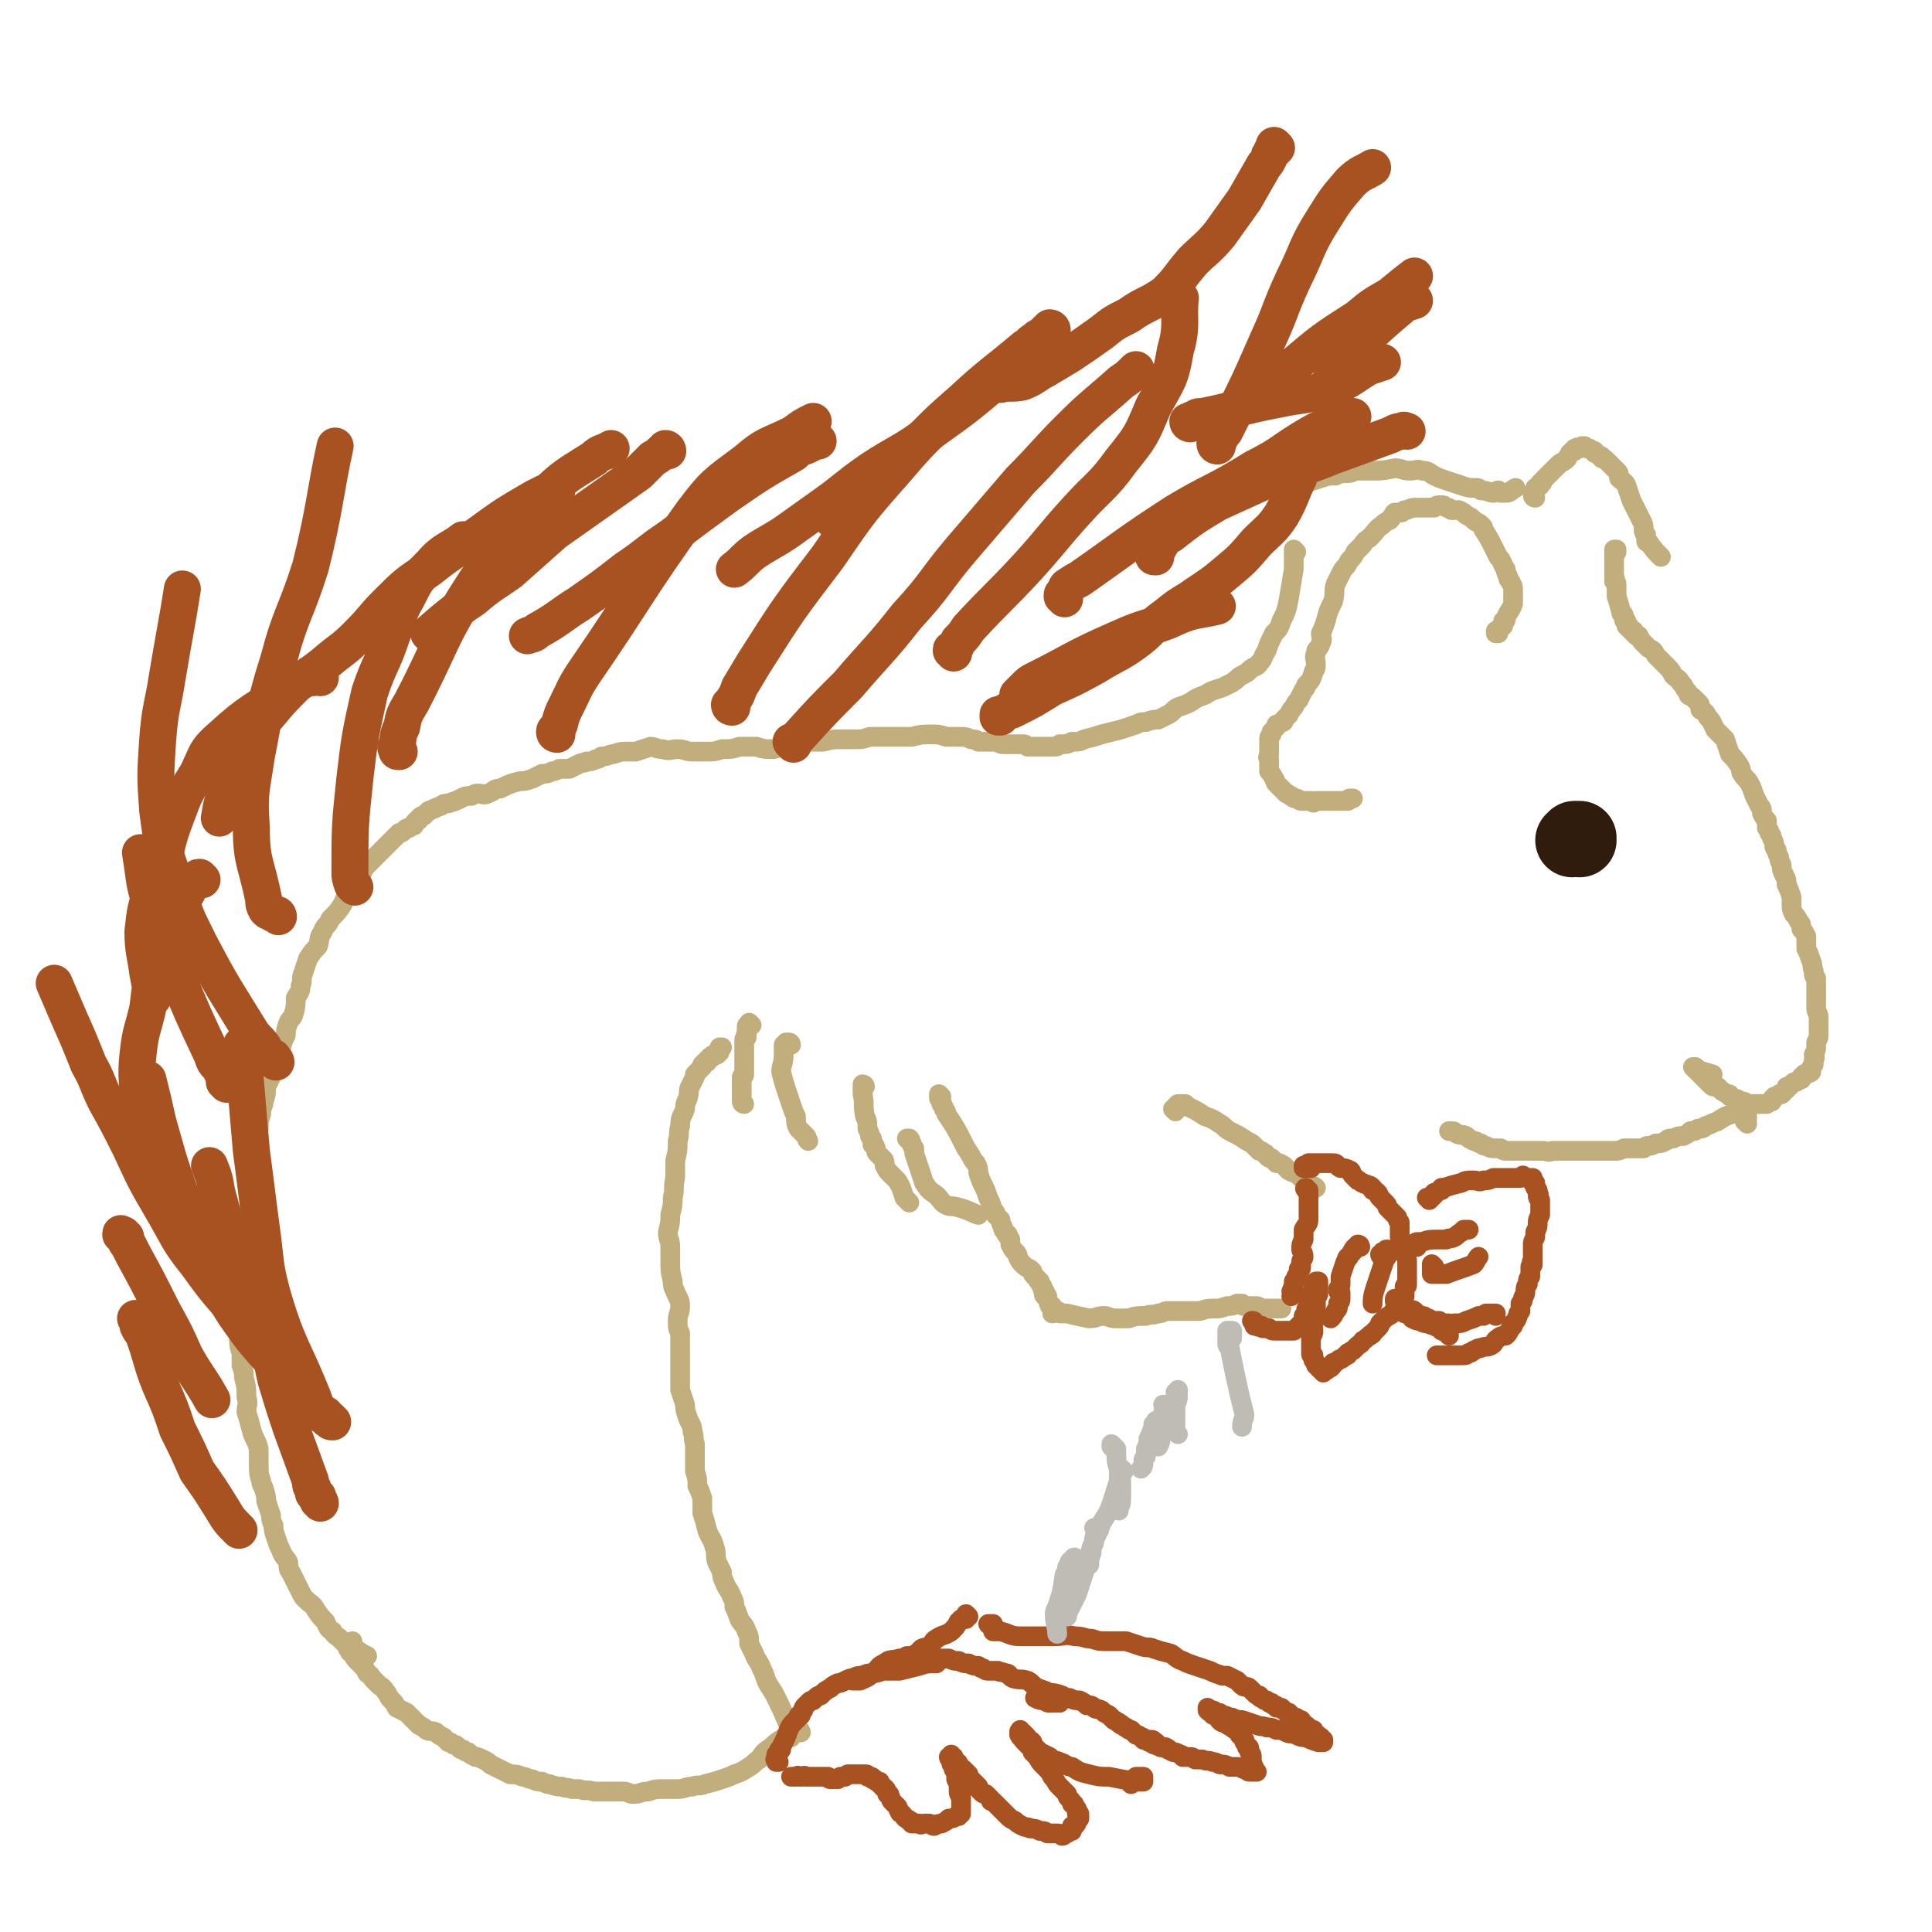 <svg viewBox='0 0 784 784' version='1.1' xmlns='http://www.w3.org/2000/svg' xmlns:xlink='http://www.w3.org/1999/xlink'><g fill='none' stroke='#C2AE7C' stroke-width='8' stroke-linecap='round' stroke-linejoin='round'><path d='M325,703c0,0 0,-1 -1,-1 0,0 0,0 0,0 0,0 0,0 0,0 0,0 0,-1 0,-1 0,0 -1,0 -1,0 0,1 0,1 0,1 0,0 0,0 0,0 -1,0 -1,0 -1,1 0,0 0,0 -1,0 0,1 0,1 -1,1 -3,2 -4,2 -7,5 -3,2 -3,2 -5,5 -2,1 -2,2 -4,3 -3,2 -3,2 -6,3 -2,1 -2,1 -5,2 -3,1 -3,1 -7,2 -2,1 -3,0 -5,1 -3,0 -3,1 -6,1 -2,0 -2,0 -5,0 -4,0 -4,0 -7,1 -3,0 -3,1 -6,1 -2,0 -2,-1 -4,-1 -3,0 -3,0 -6,0 -3,0 -3,0 -6,0 -3,-1 -3,0 -6,-1 -2,0 -2,0 -3,0 -2,-1 -2,0 -4,-1 -2,0 -2,0 -5,-1 -1,0 -1,0 -3,-1 -2,0 -2,0 -4,-1 -2,0 -2,-1 -4,-1 -2,-1 -3,-1 -5,-1 -2,-1 -2,-1 -4,-2 -2,-1 -2,-1 -4,-2 -1,-1 -1,-1 -3,-2 -2,-1 -2,-1 -3,-1 -2,-1 -2,-1 -3,-2 -1,0 -1,0 -2,-1 -1,0 -1,0 -2,-1 -1,-1 -1,-1 -2,-1 -1,-1 -1,-1 -2,-1 -1,-1 -1,-1 -2,-2 -2,-1 -2,-1 -3,-2 -2,-1 -2,0 -4,-1 -1,-1 -1,-1 -3,-2 -1,-1 -1,-1 -2,-2 -2,-2 -2,-2 -3,-3 -2,-1 -2,-1 -4,-2 -1,-2 -1,-2 -2,-3 -1,-1 -1,-1 -2,-3 -1,-1 -1,-2 -3,-3 -1,-1 -1,-1 -2,-2 -2,-2 -1,-2 -3,-3 -1,-2 -1,-2 -2,-3 -1,-1 -1,-1 -2,-2 -1,-1 -1,-1 -2,-3 -1,-1 -1,0 -1,-1 -1,-1 -1,-1 -1,-2 1,-1 1,-1 2,-2 '/><path d='M321,705c0,0 -1,-1 -1,-1 0,0 0,0 1,0 0,0 0,0 0,-1 0,0 0,1 0,0 0,0 0,0 0,0 0,0 0,0 0,0 0,0 0,0 0,-1 0,0 0,0 0,0 0,0 0,0 0,-1 0,0 0,0 -1,-1 0,0 0,0 0,0 -3,-7 -3,-7 -6,-13 -2,-3 -2,-3 -3,-5 -1,-3 -1,-3 -2,-5 -1,-3 -2,-3 -3,-6 -1,-2 -1,-2 -2,-4 0,-3 0,-3 -1,-5 -1,-3 -2,-3 -3,-5 -1,-3 -1,-3 -2,-5 0,-2 0,-2 -1,-4 -1,-3 -2,-3 -3,-6 -1,-2 -1,-2 -1,-4 -1,-2 -1,-2 -2,-4 -1,-3 0,-3 -1,-6 -1,-4 -2,-4 -3,-7 -1,-4 -1,-4 -2,-7 0,-3 0,-4 0,-6 -1,-3 -1,-3 -2,-5 0,-3 0,-3 -1,-6 0,-3 0,-3 0,-5 0,-3 0,-3 0,-6 -1,-3 0,-3 -1,-5 0,-3 -1,-3 -2,-6 -1,-3 -1,-3 -1,-5 -1,-3 -1,-3 -2,-6 0,-2 0,-3 0,-5 0,-2 0,-2 0,-5 0,-3 0,-3 0,-6 0,-3 0,-3 0,-7 -1,-2 -1,-2 -1,-5 0,-3 1,-3 1,-6 0,-3 -1,-3 -2,-6 -1,-2 -1,-2 -1,-4 -1,-4 -1,-4 -1,-8 0,-3 0,-3 0,-6 0,-3 -1,-3 -1,-6 1,-4 1,-4 1,-7 1,-4 1,-4 1,-7 1,-4 0,-4 1,-8 0,-4 0,-4 0,-7 1,-4 1,-4 1,-8 1,-3 0,-3 1,-6 0,-4 1,-4 2,-7 0,-2 0,-2 1,-4 1,-3 0,-3 1,-5 1,-2 1,-2 2,-4 0,-1 0,-1 0,-1 1,-1 1,-1 2,-2 0,0 0,0 0,0 0,0 0,0 0,0 1,-1 0,-1 1,-1 0,-1 0,-1 0,-1 0,0 0,0 0,0 1,0 1,0 1,-1 0,0 0,0 0,0 0,0 0,0 0,0 0,0 0,0 0,0 1,0 1,0 1,0 0,0 0,-1 0,-1 0,0 0,0 0,0 0,0 0,0 0,0 1,0 1,-1 1,-1 0,0 0,0 0,0 0,1 0,1 0,0 0,0 0,0 1,0 0,0 0,0 0,0 0,0 0,0 0,0 0,-1 0,-1 1,-1 0,0 0,0 0,0 0,0 0,0 0,0 0,0 1,0 1,0 0,0 0,0 0,-1 0,0 0,0 0,0 0,0 0,0 1,0 0,-1 0,-1 0,-1 0,0 0,0 0,0 0,0 0,0 0,-1 0,0 0,0 1,0 0,0 0,0 0,0 '/><path d='M305,416c0,0 -1,-1 -1,-1 0,0 0,0 0,1 0,0 0,0 0,0 0,0 0,0 0,0 0,0 0,0 0,0 -1,0 -1,0 -1,1 0,0 0,0 0,0 0,1 0,1 0,2 0,0 0,0 0,1 -1,0 0,0 0,1 0,0 -1,0 -1,1 0,5 0,5 0,9 0,2 0,2 0,3 0,1 0,1 0,2 0,1 -1,1 -1,1 0,1 0,1 0,2 0,1 0,1 0,2 0,1 0,1 0,2 0,1 0,1 0,1 0,1 0,1 0,2 0,0 0,0 0,1 0,0 0,1 1,1 0,0 0,0 0,0 '/><path d='M321,424c0,0 0,-1 -1,-1 0,0 0,0 0,0 0,1 0,0 -1,0 0,0 0,0 0,0 0,0 0,0 0,0 0,1 0,1 -1,1 0,1 0,1 0,1 0,1 0,1 0,2 0,0 0,0 0,1 0,4 -1,4 -1,7 1,4 1,4 2,7 1,3 1,3 2,6 1,3 1,3 2,5 0,3 0,3 1,5 1,1 1,1 1,1 1,1 1,1 2,2 0,0 0,0 0,0 1,1 0,1 1,2 0,0 0,0 0,0 '/><path d='M351,441c0,-1 -1,-1 -1,-1 0,0 0,0 0,1 0,0 0,0 0,0 0,0 0,0 0,1 0,0 0,0 0,1 0,1 0,1 0,1 1,4 0,4 1,9 1,2 1,2 1,5 1,2 1,2 1,3 1,1 1,1 1,3 0,1 0,0 1,1 1,2 0,2 1,3 1,1 1,1 2,2 1,1 1,1 1,3 1,2 1,2 2,3 2,2 2,2 3,3 2,3 2,4 3,7 1,1 1,1 2,2 '/><path d='M369,463c0,0 -1,-1 -1,-1 0,0 1,0 1,0 0,0 0,0 0,0 1,1 0,1 1,2 0,1 0,1 1,2 0,1 0,1 0,2 2,6 2,6 4,12 2,3 2,3 5,5 2,2 2,3 4,4 2,1 2,0 5,1 4,1 5,2 8,3 '/><path d='M382,445c0,0 -1,-1 -1,-1 0,0 0,1 0,1 0,1 0,1 1,1 0,1 0,1 0,2 1,1 1,1 1,2 1,1 1,1 1,2 4,6 4,6 7,12 1,2 1,2 3,5 1,2 1,2 2,3 1,2 1,2 1,4 1,3 1,3 2,5 1,2 1,2 2,5 1,2 1,2 2,5 1,1 1,1 1,2 1,1 1,1 2,2 0,1 0,1 1,3 0,1 0,1 1,2 0,0 0,1 1,1 0,1 0,1 1,2 0,1 0,1 0,2 1,2 1,2 2,3 1,1 1,1 1,2 1,2 1,2 2,3 1,1 1,1 3,2 0,0 0,0 1,1 0,1 0,1 1,2 0,0 0,0 1,1 0,1 1,1 1,1 0,1 0,1 1,2 0,1 0,1 0,1 1,1 0,1 1,1 0,1 -1,1 0,2 0,0 1,0 1,0 '/><path d='M427,530c-1,0 -1,0 -1,-1 -1,0 0,0 0,0 0,0 0,0 0,0 0,1 0,0 0,0 0,1 0,1 0,1 0,0 1,0 1,0 0,0 0,1 0,1 0,0 0,0 0,0 0,0 0,0 0,1 0,0 0,0 0,0 0,0 0,0 0,1 0,0 1,-1 1,-1 0,0 0,0 0,0 0,0 0,0 1,0 0,0 0,0 0,0 1,0 1,1 1,1 0,0 0,0 1,0 0,0 0,0 0,0 1,0 1,0 2,0 4,1 4,1 9,2 3,0 3,-1 6,-1 2,0 2,1 5,1 3,0 3,0 5,0 3,-1 3,-1 7,-1 2,-1 2,0 5,-1 2,0 2,-1 4,-1 3,0 3,0 6,0 1,0 1,0 3,0 2,0 2,0 4,0 3,-1 3,-1 6,-1 2,0 2,0 5,-1 2,0 2,0 4,-1 1,0 1,0 2,0 1,1 0,1 1,1 1,0 1,0 2,0 1,0 1,0 1,0 1,0 1,0 2,0 1,0 1,1 3,1 1,0 1,0 3,0 1,0 1,0 2,0 1,0 1,0 2,0 0,0 0,0 0,0 '/><path d='M477,451c0,0 -1,-1 -1,-1 0,0 0,0 1,0 0,0 0,0 0,0 0,-1 0,-1 0,-1 1,0 1,0 1,-1 0,0 0,0 0,0 0,0 0,0 0,0 0,0 0,0 0,0 1,0 1,0 1,0 0,0 0,0 0,0 0,0 0,0 0,0 0,0 0,0 0,0 1,0 1,0 1,0 0,0 0,0 1,0 0,0 0,0 0,1 1,0 1,0 1,0 4,2 4,2 7,4 3,1 3,1 6,3 2,1 2,2 4,3 4,2 4,2 7,4 2,1 2,1 3,2 1,1 1,1 2,2 1,0 1,0 2,1 1,0 1,1 1,1 1,1 1,1 2,1 1,1 1,1 2,2 2,0 1,0 3,1 1,1 1,1 2,2 2,1 2,1 3,1 1,1 1,1 2,2 1,0 1,0 2,1 1,1 0,1 1,2 1,0 2,0 3,1 '/></g>
<g fill='none' stroke='#A95221' stroke-width='8' stroke-linecap='round' stroke-linejoin='round'><path d='M531,483c-1,0 -1,-1 -1,-1 -1,0 0,1 0,1 0,0 0,0 1,0 0,0 0,0 0,0 0,0 0,0 0,0 0,0 0,0 0,1 0,0 0,0 0,0 0,1 0,1 0,1 0,0 0,0 0,1 0,0 0,0 0,0 0,0 0,0 0,0 0,1 0,1 0,1 0,0 0,0 0,0 0,1 0,1 0,1 0,4 0,4 0,7 0,2 -1,2 -2,4 0,2 0,2 0,4 -1,2 -1,2 -1,4 0,1 1,1 1,3 0,1 -1,1 -1,2 0,0 0,1 0,1 0,1 0,1 0,1 0,1 0,1 -1,1 0,1 0,1 0,2 -1,1 -1,1 -1,1 0,1 0,1 -1,2 0,1 0,1 0,2 -1,1 0,1 -1,2 0,1 1,1 0,2 0,0 0,0 0,0 '/><path d='M532,474c0,0 0,-1 -1,-1 0,0 0,0 0,0 0,1 -1,0 -1,0 0,1 0,1 0,1 -1,0 -1,0 -1,0 0,0 0,-1 0,-1 0,0 0,0 1,0 0,0 0,0 1,-1 0,0 0,0 1,0 0,0 0,0 1,0 0,0 0,0 0,0 1,0 1,0 1,0 4,0 4,0 7,0 2,0 1,1 3,2 2,0 2,0 4,1 1,1 0,1 1,2 1,1 1,1 2,2 1,0 1,1 2,1 1,1 1,0 2,1 1,0 1,0 2,1 0,0 0,0 0,1 1,0 1,0 2,1 1,1 0,1 1,2 1,1 1,1 2,2 1,1 1,1 1,2 1,1 1,1 2,2 1,1 1,1 2,2 0,1 0,1 1,2 0,1 0,1 0,2 0,2 0,2 0,4 1,2 1,2 2,4 0,1 0,1 0,3 1,2 1,2 1,3 0,2 0,2 0,3 0,1 0,1 0,1 0,1 0,1 0,2 0,0 0,0 0,1 0,0 0,0 0,1 0,0 0,0 0,1 0,0 0,0 0,0 0,1 0,1 -1,1 0,1 0,1 0,1 0,0 0,0 0,1 0,0 0,0 0,0 0,0 0,0 0,1 0,0 0,0 0,1 -1,0 -1,0 -1,1 -1,1 -1,1 -2,3 -1,1 -1,1 -2,3 -1,1 -2,1 -3,2 -1,1 -1,1 -2,2 0,1 0,1 -1,2 -1,1 -1,1 -2,2 0,1 -1,0 -1,1 -2,1 -1,1 -3,2 -1,2 -1,1 -2,2 -1,1 -1,1 -2,2 -1,0 -1,1 -2,1 0,1 0,1 -1,1 0,0 0,0 0,0 -1,1 -1,1 -1,1 0,0 0,0 0,0 -1,1 -1,0 -2,1 -1,1 -1,1 -2,1 0,1 0,1 -1,2 -1,0 -1,0 -1,0 -1,1 0,1 -1,1 0,0 0,0 -1,0 0,0 0,1 0,1 0,0 0,-1 -1,-1 0,0 0,0 0,0 0,0 0,0 0,0 0,0 0,0 -1,-1 0,0 0,0 0,0 -1,-1 0,-1 -1,-1 0,-1 0,-1 0,-1 0,0 0,0 -1,-1 0,0 0,0 0,0 0,-1 0,-1 0,-1 0,0 0,0 0,-1 -1,0 -1,0 -1,-1 0,0 0,0 0,-1 0,0 0,0 0,0 0,-1 0,-1 0,-1 0,-1 0,-1 0,-1 0,-1 0,-1 0,-2 0,0 0,0 0,-1 0,-1 1,-1 1,-3 0,-2 -1,-2 0,-3 0,-2 0,-2 1,-3 0,-1 -1,-1 0,-2 0,-1 0,-1 0,-1 0,-1 0,-1 0,-1 0,-1 0,-1 0,-1 0,-1 0,-1 0,-1 0,-1 0,-1 0,-1 0,-1 1,-1 1,-2 0,-1 0,-1 0,-2 0,0 0,0 0,-1 0,0 0,0 0,0 0,-1 0,-1 0,-1 0,0 0,0 0,0 0,0 0,0 0,-1 0,0 0,0 0,0 0,0 0,0 0,0 0,0 0,0 0,0 0,0 0,0 -1,0 0,0 0,0 0,0 0,0 0,0 0,0 0,0 0,0 0,1 0,0 0,0 0,0 0,1 -1,1 -1,1 0,1 0,1 0,2 -1,1 -1,1 -1,1 -1,1 -1,2 -1,3 0,1 0,1 0,3 -1,0 -1,0 -1,1 0,1 0,1 -1,2 0,1 0,1 0,1 0,1 0,1 -1,2 0,0 0,0 0,0 -1,1 -1,1 -2,2 0,0 0,0 -1,1 0,0 0,0 -1,0 -1,0 -1,0 -1,0 -1,0 -1,0 -1,0 -1,0 -1,0 -1,0 -1,0 -1,0 -1,0 -1,0 -1,0 -1,0 -1,0 -1,0 -1,0 -2,0 -2,0 -3,-1 -1,0 -1,0 -2,0 -1,0 -1,0 -1,-1 -1,0 -1,1 -2,0 0,0 0,0 0,0 0,0 0,0 0,0 0,-1 -1,0 -1,0 0,-1 0,-1 0,-1 0,-1 0,-1 -1,-1 '/><path d='M580,487c0,0 0,-1 -1,-1 0,0 1,0 1,0 0,0 0,0 0,0 0,0 1,0 1,0 0,0 0,0 0,0 0,-1 0,0 0,0 0,-1 0,-1 0,-1 0,0 1,0 1,0 0,0 0,0 0,0 0,0 0,0 0,0 0,0 0,0 0,-1 1,0 1,0 1,0 0,0 0,0 0,0 1,-1 1,-1 1,-1 0,0 0,0 1,0 0,-1 0,-1 0,-1 1,0 1,0 1,0 3,-1 3,-1 7,-2 2,-1 2,-1 5,-1 2,0 2,1 4,0 2,0 2,0 4,-1 2,0 2,0 4,0 1,0 1,0 2,0 1,0 1,0 2,0 1,0 1,0 2,0 1,0 1,0 1,0 1,0 1,-1 1,-1 1,1 1,1 2,1 0,0 0,0 1,0 0,0 0,0 1,0 0,0 0,0 0,0 0,1 0,1 0,2 0,0 0,0 1,0 0,0 0,0 0,0 0,0 0,0 0,1 0,0 0,0 0,0 0,0 0,0 0,1 1,0 0,0 1,1 0,1 0,0 0,1 1,1 0,1 0,1 0,1 0,1 1,2 0,0 0,0 0,0 0,1 0,1 0,2 0,0 0,0 0,1 0,2 0,2 0,3 -1,2 -1,2 -1,3 0,2 0,2 -1,4 0,1 0,1 0,2 -1,2 -1,2 -1,3 0,1 0,1 0,2 0,1 0,1 0,2 0,1 0,1 0,2 0,0 0,0 0,1 -1,0 0,0 0,1 0,1 -1,1 -1,1 0,1 0,1 0,1 0,0 0,0 0,1 0,0 0,0 0,1 0,0 0,0 0,1 -1,1 -1,1 -1,3 -1,1 -1,2 -1,3 0,2 -1,2 -1,3 0,1 0,1 -1,2 0,1 0,1 0,2 0,0 0,1 0,1 -1,1 -1,1 -1,2 -1,1 0,1 -1,2 0,0 0,0 -1,1 0,1 0,1 0,1 -1,1 -1,1 -1,1 -1,2 -1,2 -2,3 -1,0 -2,0 -3,1 -2,1 -1,2 -3,3 -2,1 -2,0 -4,1 -2,0 -2,1 -3,1 -1,1 -1,1 -2,1 -1,1 -1,1 -3,1 -1,0 -1,0 -2,0 -1,0 -1,0 -1,0 -1,0 -1,0 -2,0 0,0 0,0 -1,0 -1,0 -1,0 -1,0 -1,0 -1,0 -1,0 -1,0 -1,0 -1,0 0,0 0,0 -1,0 0,0 0,0 0,0 '/><path d='M575,506c0,0 -1,-1 -1,-1 0,0 0,0 0,0 0,0 0,0 0,0 0,0 0,0 0,0 0,0 0,0 0,0 1,0 0,-1 1,-1 0,0 0,0 0,0 1,0 1,0 1,0 1,0 1,0 1,0 3,-1 3,-1 7,-1 1,0 1,0 3,0 1,-1 2,0 3,-1 1,0 1,-1 3,-2 0,0 0,0 1,-1 1,0 1,0 2,0 0,0 0,0 0,0 '/><path d='M582,514c0,0 -1,-1 -1,-1 0,0 1,1 1,1 0,0 0,0 -1,0 0,0 0,0 0,1 0,0 0,0 0,0 0,0 0,0 0,0 0,0 0,0 0,0 0,0 0,0 0,1 0,0 0,0 0,0 0,0 0,0 0,1 0,0 0,0 0,0 0,0 0,0 0,0 1,0 1,0 1,0 0,0 0,0 1,0 0,0 0,0 0,0 1,0 1,0 1,0 1,0 1,0 1,0 1,0 1,0 1,0 1,0 0,0 1,0 5,-2 6,-2 11,-4 1,-1 1,-2 2,-3 '/><path d='M607,534c0,0 0,-1 -1,-1 0,0 1,0 1,0 -1,0 -1,0 -1,0 -1,0 -1,0 -1,0 -1,0 -1,0 -2,0 0,0 0,0 -1,1 0,0 0,0 -1,0 0,0 0,0 -1,0 -2,1 -2,1 -5,2 -2,1 -2,1 -5,1 -1,1 -1,0 -2,0 -1,0 -1,0 -2,0 -1,0 -1,0 -2,-1 -1,0 -1,0 -2,0 0,0 0,0 -1,0 -1,-1 -1,-1 -2,-1 -1,-1 -1,-1 -2,-1 0,0 -1,0 -1,0 -1,-1 -1,-1 -2,-2 -1,-1 -2,0 -3,-1 -1,-1 -1,-1 -1,-1 -1,-1 -1,-1 -1,-1 -1,0 -1,-1 -1,-1 -1,0 -1,0 -1,0 -1,0 -1,0 -1,-1 '/><path d='M588,542c0,0 0,-1 -1,-1 0,0 1,0 1,0 0,0 0,0 -1,0 0,0 0,-1 0,-1 0,0 0,0 0,0 -1,0 -1,1 -1,0 0,0 0,0 -1,0 0,0 0,0 0,0 -1,-1 -1,-1 -1,-1 -2,-1 -2,-1 -5,-2 -1,0 -1,0 -3,-1 -1,0 -1,0 -3,-1 -1,-1 0,-1 -2,-2 0,0 0,0 -1,0 -1,-1 0,-1 -1,-2 -1,0 -1,0 -1,0 -1,-1 -1,-1 -1,-1 0,-1 0,-1 0,-1 0,0 -1,0 -1,-1 '/><path d='M552,506c0,0 0,-1 -1,-1 0,0 0,0 0,1 -1,0 -1,0 -1,0 -1,1 -1,1 -1,2 -1,0 0,0 -1,1 0,0 0,0 0,0 -1,1 0,1 -1,1 0,0 0,0 0,0 -1,1 0,1 -1,2 -1,3 -1,3 -2,6 0,1 0,1 0,3 0,1 0,1 -1,2 0,1 0,1 0,1 1,0 1,0 1,1 0,0 0,0 0,1 0,0 0,0 0,1 0,1 0,1 -1,2 0,2 0,2 -1,3 -1,2 -1,2 -2,3 '/><path d='M561,510c0,0 -1,-1 -1,-1 0,0 0,1 1,1 0,0 0,-1 0,-1 0,0 0,0 0,-1 0,0 0,0 1,0 0,0 0,0 0,0 1,-1 0,-1 1,-1 0,0 0,0 0,0 0,0 0,0 0,0 0,0 0,0 0,0 0,0 0,0 0,1 0,0 0,0 0,0 0,0 0,0 0,1 0,0 0,0 0,0 0,1 0,1 -1,2 0,0 0,0 0,0 -2,6 -2,6 -4,12 -1,3 -1,4 -1,6 '/><path d='M316,715c-1,-1 -1,-1 -1,-1 -1,0 0,0 0,1 0,0 0,0 0,-1 0,0 0,0 0,0 0,0 0,0 0,0 0,-1 0,-1 0,-1 0,0 0,0 0,-1 1,0 1,0 1,-1 0,-1 0,-1 1,-1 0,-1 0,-1 0,-1 2,-4 2,-4 3,-7 1,-2 1,-2 2,-3 1,-1 1,-1 2,-2 0,-1 0,-1 1,-1 0,-1 0,-1 1,-2 0,-1 0,-1 1,-2 1,-1 1,-1 1,-1 1,-1 1,-1 2,-1 1,-1 1,-1 1,-1 1,-1 1,-1 2,-1 2,-2 2,-2 4,-3 1,-1 1,-1 3,-2 1,0 1,0 3,-1 2,-1 2,-1 3,-1 2,-1 2,-1 4,-1 2,-1 2,-1 4,-1 3,0 3,-1 5,-1 3,0 3,0 6,0 4,-1 4,-1 8,-2 3,-1 3,-1 7,-1 1,-1 1,-1 2,-2 2,0 2,0 3,0 2,1 2,1 4,1 2,1 2,1 4,1 2,1 2,1 4,1 1,1 1,1 2,1 1,1 1,1 3,1 1,0 1,0 3,0 1,1 1,0 3,1 2,0 1,1 3,2 3,1 3,0 6,1 2,1 2,2 4,3 3,1 3,1 5,2 2,0 2,0 5,1 1,1 1,1 3,1 2,1 2,1 4,1 2,1 2,1 3,2 2,0 2,0 3,1 1,1 1,0 3,1 1,1 1,1 3,2 1,1 1,1 2,2 1,0 1,1 2,1 0,1 1,0 1,1 1,0 1,1 2,1 1,1 1,1 2,1 1,1 1,1 2,2 1,0 1,0 2,1 1,0 1,0 1,1 1,0 1,0 2,0 0,1 0,1 1,1 1,1 1,1 2,1 1,1 1,0 2,1 1,0 2,0 3,1 '/><path d='M459,724c0,0 -1,-1 -1,-1 0,0 1,0 1,0 0,0 1,0 1,0 0,0 0,-1 0,-1 1,0 1,0 1,0 0,0 0,-1 0,-1 0,0 0,0 1,0 0,0 0,0 0,0 0,0 0,0 0,0 1,0 1,0 1,0 0,0 0,0 0,0 0,0 0,0 0,0 0,0 1,0 1,0 0,1 0,1 0,1 0,0 0,0 0,0 0,0 0,1 0,1 -1,0 -1,0 -1,0 0,0 0,0 -1,0 0,0 0,0 -1,0 -6,-1 -6,-1 -11,-2 -4,0 -4,0 -8,-1 -4,-1 -4,-1 -7,-3 -2,0 -2,-1 -5,-2 -2,-1 -2,0 -4,-2 -2,-1 -2,-1 -4,-2 -1,-1 -1,-1 -2,-2 -1,-1 -1,-1 -1,-2 -1,-1 -1,-1 -2,-1 0,-1 0,-1 -1,-2 0,0 0,0 -1,0 0,-1 0,-1 0,-1 -1,0 -1,0 -1,0 0,0 0,0 0,0 0,0 0,0 0,0 -1,0 0,-1 0,-1 0,0 0,0 0,1 0,0 0,0 0,0 0,1 -1,1 0,1 0,0 0,0 0,0 0,1 0,1 1,1 0,1 0,1 1,2 1,1 1,1 2,2 1,1 1,1 1,2 1,1 1,1 2,2 1,2 1,2 3,4 2,2 2,2 3,4 2,2 1,2 3,4 1,1 1,1 3,3 0,1 0,1 1,2 1,1 1,1 1,2 1,0 1,0 1,1 0,0 0,0 1,1 0,0 0,0 0,1 0,0 0,0 0,1 1,0 1,0 1,0 0,0 0,0 0,1 0,0 0,0 0,0 0,0 0,0 0,0 0,0 0,0 0,1 0,0 0,0 0,0 -1,0 -1,0 -1,1 0,1 0,1 -1,2 0,0 0,0 -1,0 0,1 0,1 0,2 -1,0 -1,0 -2,1 0,0 0,0 -1,0 0,0 0,1 -1,1 -1,-1 -1,-1 -2,-1 -2,0 -2,0 -4,0 -1,-1 -1,-1 -3,-1 -2,-1 -2,-1 -4,-1 -1,-1 -1,0 -3,-1 -2,-1 -2,-1 -3,-2 -2,-1 -2,-1 -3,-2 -1,-1 -1,-1 -2,-2 -1,-1 -1,-1 -2,-2 -1,-1 -1,-1 -2,-2 -1,0 -1,0 -1,-1 -1,-1 -1,-1 -2,-2 -1,0 -1,0 -2,-1 -1,-1 -1,-1 -1,-2 -1,-1 -1,-1 -2,-2 -1,-1 -1,-1 -1,-1 -1,-1 -1,-1 -1,-2 -1,0 -1,0 -1,-1 -1,0 -1,0 -1,-1 -1,0 -1,0 -1,0 -1,-1 0,-1 -1,-2 0,-1 -1,-1 -1,-1 -1,-1 -1,-1 -1,-1 0,0 0,0 0,-1 -1,0 -1,0 -1,-1 0,0 0,0 0,0 0,0 0,0 0,0 0,1 0,1 -1,1 0,1 1,0 1,1 0,0 0,0 0,1 0,0 0,0 0,0 0,1 0,1 1,1 0,1 0,1 0,1 0,0 0,0 0,1 1,0 1,0 1,1 0,0 0,0 0,1 0,0 0,1 0,1 0,1 0,0 0,1 1,2 1,2 1,4 0,2 0,2 1,3 0,1 0,1 0,2 0,0 0,0 0,1 0,0 0,0 0,1 0,0 0,0 0,1 0,0 0,0 0,0 0,0 0,0 0,1 0,0 0,0 0,0 0,0 0,0 0,1 0,0 0,0 0,0 -1,0 -1,0 -1,1 0,0 0,0 0,0 -1,0 -1,0 -1,0 -1,1 -2,1 -3,1 -1,1 -1,1 -3,2 -1,0 -1,0 -3,1 -1,0 -1,-1 -2,-1 -1,0 -1,0 -2,0 -1,0 -1,1 -2,0 -1,0 0,0 -1,0 -1,0 -1,0 -2,0 0,-1 0,-1 -1,-1 0,-1 0,0 -1,-1 -1,0 -1,-1 -2,-2 0,0 -1,0 -1,-1 -1,-1 0,-1 -1,-2 -1,-1 -1,-1 -1,-1 -1,-1 -1,-1 -1,-1 -1,-1 0,-1 -1,-2 0,-1 0,-1 -1,-1 0,-1 0,-1 0,-1 -1,-1 0,-1 -1,-1 0,-1 -1,-1 -1,-1 -1,-1 0,-1 -1,-1 0,-1 0,-1 0,-1 -1,0 -1,0 -1,0 -1,0 -1,-1 -1,-1 0,0 -1,0 -1,0 0,-1 0,-1 -1,-1 0,0 0,0 -1,0 0,-1 0,-1 -1,-1 -1,0 -1,0 -2,0 -2,0 -2,0 -3,0 0,0 0,0 0,0 -1,0 -1,0 -1,0 0,0 0,0 -1,0 0,0 0,0 0,0 -1,1 -1,1 -1,1 -1,0 -1,0 -2,0 -1,1 -1,1 -1,1 -1,0 -1,0 -1,0 -1,0 -1,0 -2,0 -1,0 -1,-1 -1,-1 -1,0 -1,0 -2,0 -1,0 -1,0 -2,0 0,0 0,0 -1,0 -1,0 -1,0 -2,0 -1,0 -1,0 -1,0 -1,0 -1,0 -1,0 -1,-1 -1,0 -1,0 -1,0 -1,0 -1,0 0,0 0,0 -1,0 0,0 0,0 0,0 0,0 0,-1 -1,0 -1,0 -1,0 -2,0 '/><path d='M402,660c0,0 -1,-1 -1,-1 0,0 1,0 1,0 0,0 0,0 1,0 0,0 0,0 0,0 0,0 0,0 0,1 0,0 0,0 0,0 0,0 0,0 0,0 0,1 0,1 0,1 0,0 0,0 0,0 0,0 0,0 0,1 0,0 0,0 0,0 0,0 0,0 0,0 0,0 0,0 0,0 1,0 1,0 1,0 0,0 0,0 0,0 1,0 1,0 1,0 0,0 0,0 0,0 1,0 1,0 1,0 4,1 4,2 8,2 4,0 5,0 9,0 2,0 2,0 5,0 4,0 4,-1 8,0 4,0 4,1 7,1 3,1 3,1 7,1 3,0 3,0 7,0 3,1 3,1 6,2 3,1 3,0 5,1 3,1 3,1 7,2 2,1 2,2 5,3 2,1 2,1 5,2 3,1 3,1 6,2 2,1 2,1 5,2 1,0 1,0 2,0 2,1 2,1 4,2 1,1 1,1 2,2 1,1 2,0 3,1 1,1 1,1 2,2 1,1 1,1 2,1 1,1 0,1 1,1 1,1 1,1 2,1 0,0 0,0 1,1 0,0 0,0 1,0 0,1 1,1 1,1 1,0 1,0 1,1 1,0 1,0 2,0 1,1 1,1 1,1 1,1 1,1 2,1 0,1 0,1 1,1 1,1 1,1 1,1 1,0 1,0 1,0 1,1 1,1 2,1 0,1 0,0 0,1 1,0 1,0 1,1 1,0 1,0 2,1 1,1 1,1 2,1 0,1 0,1 1,2 1,0 1,0 1,1 0,0 0,0 1,0 0,0 0,0 0,1 1,0 1,0 1,0 0,0 0,0 0,0 0,1 0,1 0,1 0,0 -1,0 -1,0 0,0 0,0 -1,0 0,0 0,0 0,0 -3,-1 -3,-1 -5,-2 -2,0 -2,0 -4,-1 -2,-1 -2,0 -4,-1 -2,-1 -2,-1 -4,-1 -2,-1 -2,-1 -4,-1 -2,-1 -2,0 -4,-1 -3,-1 -3,-1 -6,-2 -2,0 -2,0 -4,-1 -2,0 -2,-1 -4,-1 -1,-1 -1,-1 -2,-1 -1,0 -1,-1 -2,-1 -1,0 -1,0 -1,0 -1,0 -1,-1 -1,-1 0,0 0,0 0,0 0,0 0,0 0,0 0,0 0,1 0,1 0,0 0,0 0,0 1,1 1,1 2,1 0,1 0,1 1,1 2,1 1,2 3,3 0,0 0,0 1,0 1,1 1,1 3,2 1,1 1,1 2,1 1,1 1,1 1,2 1,1 1,1 1,1 1,1 1,1 1,1 0,0 0,0 0,1 1,1 1,1 1,2 1,0 1,0 1,1 0,1 0,1 0,1 1,1 1,1 1,2 0,1 0,1 0,1 0,1 0,1 0,1 0,0 0,0 0,1 1,0 0,0 0,1 1,0 1,0 1,1 0,0 0,0 1,1 0,0 0,0 0,0 0,0 0,0 -1,0 0,0 0,0 0,0 -1,0 -1,0 -2,0 -1,0 -1,-1 -2,-1 -1,0 -1,-1 -3,-1 -1,0 -1,0 -3,0 -2,-1 -2,-1 -4,-1 -2,-1 -2,-1 -3,-1 -2,-1 -2,0 -4,-1 -1,0 -1,0 -3,0 -1,-1 -1,-1 -2,-1 -1,0 -1,0 -3,0 0,0 0,-1 -1,-1 -2,-1 -2,-1 -3,-1 -2,-1 -1,-1 -3,-2 -1,0 -1,0 -2,0 -1,-1 -1,-1 -2,-2 0,0 0,0 -1,0 0,-1 0,-1 -1,-1 0,0 0,1 0,1 '/><path d='M430,691c0,0 0,0 -1,-1 0,0 0,1 0,1 0,0 0,0 -1,0 0,0 0,0 -1,0 0,0 -1,0 -1,0 -1,0 -1,0 -2,-1 -2,0 -2,0 -4,-1 '/><path d='M393,656c0,0 -1,-1 -1,-1 0,0 0,1 0,1 0,1 0,1 0,1 -1,0 -1,0 -1,0 0,0 0,0 0,0 0,0 0,0 0,0 -1,0 -1,0 -1,0 0,0 0,1 -1,1 -1,2 -1,2 -3,4 -3,2 -3,1 -6,3 -2,1 -1,2 -3,3 -1,1 -1,0 -3,1 -1,1 -1,1 -2,2 -2,1 -2,1 -4,1 -1,1 -1,1 -3,1 -3,1 -4,0 -6,2 -3,1 -2,2 -5,4 -2,2 -3,2 -5,3 -2,0 -2,0 -3,0 '/></g>
<g fill='none' stroke='#BFBBB5' stroke-width='8' stroke-linecap='round' stroke-linejoin='round'><path d='M500,543c0,-1 -1,-1 -1,-1 0,-1 0,0 1,0 0,0 0,-1 0,-1 0,0 0,0 0,0 0,0 0,-1 0,-1 0,0 0,0 -1,0 0,0 0,0 0,0 0,0 0,0 0,0 0,0 0,0 0,0 0,0 0,0 -1,0 0,0 0,0 0,0 0,0 0,0 0,0 0,0 0,0 0,0 0,1 0,1 0,1 0,0 0,0 0,1 0,0 0,0 0,1 0,1 0,1 0,2 0,1 0,1 1,2 2,10 2,10 4,19 1,4 1,4 2,8 0,2 -1,2 -1,5 '/><path d='M478,566c0,0 -1,0 -1,-1 0,0 0,0 1,0 0,0 0,0 0,0 0,0 0,-1 0,-1 0,0 0,1 0,1 0,1 0,1 0,1 0,2 0,2 -1,4 0,2 0,2 0,3 0,1 0,1 0,2 0,2 0,2 0,3 0,1 0,1 0,1 0,1 0,1 0,2 1,1 1,1 1,1 '/><path d='M473,571c0,0 0,0 -1,-1 0,0 1,1 1,1 0,-1 0,-1 0,-1 0,0 0,0 0,0 0,0 0,0 0,1 0,0 0,0 0,0 0,1 0,0 0,1 -1,0 0,0 -1,1 0,1 0,0 0,1 0,4 0,4 -1,8 0,3 0,3 -1,5 '/><path d='M470,578c0,-1 -1,-1 -1,-1 0,-1 0,0 1,0 0,0 0,0 0,0 -1,0 0,0 0,0 -1,0 -1,0 -1,0 0,0 0,0 0,0 0,1 0,1 -1,1 0,1 0,1 0,1 -1,3 -1,3 -2,5 0,2 0,2 -1,4 0,1 0,1 0,3 -1,1 -1,1 -1,2 0,0 0,0 0,0 0,2 0,2 -1,3 '/><path d='M452,588c0,0 -1,-1 -1,-1 0,0 0,0 0,0 0,0 0,-1 0,-1 0,0 0,0 0,0 1,1 1,1 1,1 0,0 0,0 1,1 0,0 0,0 0,1 0,1 0,1 0,1 0,3 0,3 1,6 0,1 0,1 0,2 0,1 0,1 1,3 0,2 0,2 0,3 0,2 0,2 0,4 0,2 0,2 -1,4 0,0 0,0 0,1 '/><path d='M456,597c-1,-1 -1,-1 -1,-1 0,0 0,0 0,1 0,0 0,0 0,0 0,0 1,0 1,0 0,0 -1,0 -1,0 0,1 0,1 0,2 0,0 0,0 -1,1 0,1 0,1 0,1 -2,6 -2,7 -4,12 -2,4 -3,4 -4,8 -2,2 -2,3 -2,5 -1,2 -1,2 -1,4 -1,3 -1,3 -1,5 '/><path d='M445,621c0,0 -1,-1 -1,-1 0,0 1,0 1,1 0,0 0,-1 0,0 0,0 0,0 0,0 0,0 0,0 0,1 0,1 0,1 0,1 -1,1 -1,1 -1,2 0,2 -1,2 -1,3 -3,10 -3,10 -6,19 -2,4 -2,4 -4,8 0,1 -1,1 -1,1 0,0 0,0 1,0 '/><path d='M437,633c-1,0 -1,-1 -1,-1 -1,0 0,1 -1,1 0,0 0,0 0,0 0,0 0,0 0,1 0,0 -1,-1 -1,0 0,0 0,0 0,0 0,0 0,0 0,0 0,0 0,0 0,1 0,0 0,0 -1,1 0,0 0,0 0,1 0,1 0,1 -1,2 -1,7 -1,7 -3,13 -1,2 -1,2 -1,3 0,4 1,5 1,8 '/></g>
<g fill='none' stroke='#C2AE7C' stroke-width='8' stroke-linecap='round' stroke-linejoin='round'><path d='M526,224c0,0 -1,-1 -1,-1 0,0 0,1 0,1 0,1 0,1 0,1 0,1 0,1 0,2 0,1 0,1 0,1 0,1 0,2 0,3 -1,6 -1,6 -2,12 -1,5 -1,5 -3,9 -1,3 -1,3 -3,5 -2,4 -2,4 -3,7 -2,3 -1,3 -3,5 -1,2 -2,1 -4,3 -1,1 -1,1 -3,2 -2,1 -1,1 -4,3 -2,1 -2,1 -4,2 -3,1 -4,1 -7,3 -3,1 -3,1 -6,3 -2,1 -2,1 -5,2 -2,1 -2,2 -4,3 -2,1 -2,1 -4,2 -2,0 -2,0 -5,1 -2,0 -2,0 -4,1 -3,1 -3,1 -6,2 -4,1 -4,1 -8,2 -3,1 -3,1 -7,2 -2,1 -2,1 -5,1 -2,1 -2,1 -5,1 -1,1 -1,1 -3,1 -2,0 -2,0 -5,0 -1,0 -1,0 -2,0 -2,0 -2,0 -3,0 -1,-1 -1,-1 -2,-1 -2,0 -2,0 -4,0 -2,0 -2,0 -3,0 -2,0 -2,0 -3,-1 -2,0 -2,0 -4,0 -2,0 -2,0 -4,0 -1,-1 -1,-1 -3,-1 -2,-1 -2,-1 -5,-1 -2,0 -2,0 -5,0 -3,-1 -3,-1 -6,-1 -4,0 -4,0 -8,1 -5,0 -5,0 -9,0 -4,0 -4,0 -8,0 -3,1 -3,1 -6,1 -3,0 -3,0 -6,0 -3,0 -3,0 -7,1 -3,0 -3,0 -7,0 -3,0 -3,0 -6,1 -4,0 -3,1 -7,2 -4,0 -4,0 -7,-1 -4,0 -4,0 -7,0 -3,1 -3,1 -7,1 -3,1 -3,1 -7,1 -2,0 -2,0 -5,0 -3,0 -3,-1 -6,-1 -3,0 -3,1 -6,0 -3,0 -3,-1 -5,-1 -3,1 -3,1 -6,2 -2,0 -2,0 -4,0 -2,0 -2,0 -5,1 -2,0 -2,1 -5,1 -1,1 -1,1 -2,1 -2,1 -2,1 -4,1 -1,1 -1,0 -3,1 -2,1 -2,1 -4,2 -2,0 -2,0 -4,0 -2,1 -2,1 -3,1 -2,1 -2,1 -4,1 -2,1 -2,1 -4,2 -3,1 -3,1 -5,1 -4,1 -4,1 -8,3 -3,0 -2,1 -5,2 -2,1 -2,0 -4,0 -2,0 -2,1 -3,1 -2,0 -2,0 -4,1 -2,1 -2,1 -5,2 -1,0 -2,0 -3,1 -3,1 -2,1 -5,2 -1,1 -1,1 -2,2 -1,0 -1,0 -2,1 0,1 0,1 -1,1 -1,1 -1,1 -1,2 -1,0 -1,0 -2,1 -1,0 -1,0 -2,1 -1,1 -1,1 -2,1 -2,2 -2,2 -4,4 -2,2 -2,2 -5,5 -2,2 -2,2 -4,4 -1,1 -1,1 -2,3 -2,1 -1,2 -3,4 -1,2 -1,2 -2,4 -2,2 -2,3 -3,5 -2,3 -2,3 -5,6 -1,3 -2,2 -3,5 -2,3 -1,3 -2,6 -2,2 -2,2 -4,5 -1,3 -1,3 -2,6 -1,2 0,3 -1,5 0,3 -1,3 -2,5 0,3 0,4 -1,7 -1,2 -1,1 -2,3 -1,3 -1,3 -1,5 -1,2 -1,2 -2,5 -1,2 0,2 -1,5 -2,4 -2,3 -3,7 -1,2 -1,2 -2,4 0,3 0,3 -1,6 0,2 -1,2 -1,5 -1,3 -1,3 -1,6 -1,3 0,3 0,7 -1,4 -2,4 -3,9 0,3 0,3 0,7 -1,5 0,5 -1,10 0,3 -1,3 -1,7 0,4 0,4 0,8 0,3 0,3 -1,5 0,5 -1,5 -1,10 0,4 -1,4 0,8 0,4 0,4 0,8 0,3 -1,3 -1,7 0,2 0,2 1,5 0,3 0,3 0,5 1,3 1,3 1,5 1,4 1,4 1,8 1,3 0,3 0,6 1,3 1,3 2,7 1,4 2,4 3,8 0,3 0,3 0,6 0,4 0,4 1,7 0,2 1,2 1,3 1,3 1,3 1,5 1,3 1,3 2,6 0,2 0,2 1,4 0,2 0,2 1,5 1,3 1,3 2,5 1,3 2,3 3,5 0,2 0,3 1,4 1,2 1,2 2,4 1,2 1,2 2,4 1,2 1,2 2,3 2,2 3,2 4,4 2,3 2,3 4,5 1,2 1,3 3,4 1,2 2,2 3,3 1,1 1,1 2,2 0,0 0,0 1,1 0,0 0,0 1,0 0,0 0,0 0,1 1,0 1,0 2,0 3,2 3,2 5,3 '/><path d='M608,257c-1,0 -1,-1 -1,-1 0,0 0,0 0,1 0,0 0,0 0,0 0,0 0,0 0,0 0,0 0,0 1,0 0,0 0,0 0,0 0,-1 0,-1 0,-1 0,0 0,0 1,-1 0,0 0,0 0,0 0,-1 0,-1 1,-1 0,-1 0,-1 0,-1 0,0 0,0 0,-1 1,0 1,0 1,-1 1,-3 2,-3 3,-6 0,-1 0,-1 0,-3 0,-2 0,-2 0,-3 0,-2 -1,-2 -1,-3 -1,-1 -1,-1 -1,-2 -1,-2 -1,-2 -1,-3 -2,-3 -1,-3 -3,-5 -1,-2 -1,-2 -2,-4 -2,-4 -2,-4 -4,-7 0,-1 0,-1 -1,-2 -1,-1 -2,-1 -3,-2 -1,-1 -1,-1 -3,-2 -1,-1 -1,-1 -3,-2 -1,0 -1,0 -3,0 -1,-1 -1,-1 -2,-1 -1,-1 -1,-1 -2,-1 -2,0 -2,0 -3,1 -2,0 -2,0 -4,0 -2,0 -2,0 -4,0 -2,0 -2,1 -4,1 -1,1 -1,1 -2,1 -1,0 -1,0 -2,0 -1,1 -1,2 -2,3 -2,1 -2,1 -3,2 -3,2 -2,2 -5,5 -1,1 -2,1 -3,3 -2,2 -2,2 -3,3 -1,2 -1,2 -2,3 -1,1 -1,2 -2,3 -1,1 -1,1 -2,3 -1,2 -1,2 -2,4 -1,3 0,3 -1,7 -2,4 -2,4 -3,8 -1,3 -1,3 -2,5 0,2 1,2 0,4 -1,3 -2,2 -2,4 -1,2 0,2 0,5 0,2 -1,2 -1,3 -1,3 -1,3 -3,5 0,1 0,1 -1,2 -1,2 -1,2 -2,4 -1,1 -1,1 -2,3 -1,1 -1,1 -2,3 -1,1 -1,1 -2,2 0,1 0,1 -1,1 -1,1 -1,1 -2,1 0,1 0,1 -1,2 0,0 0,0 -1,1 0,0 0,0 0,1 -1,1 -1,1 -1,2 0,2 0,2 0,4 0,1 0,1 0,2 0,1 -1,1 0,2 0,2 0,2 0,3 0,1 0,1 0,2 1,1 1,1 2,3 1,1 0,1 1,2 1,1 1,1 2,2 1,1 1,1 2,2 1,0 1,1 2,1 1,1 1,1 2,1 1,0 1,1 2,1 1,0 1,0 2,0 1,0 1,0 2,0 1,1 1,1 2,0 1,0 0,0 1,0 1,0 1,0 1,0 1,0 1,0 1,0 1,0 1,0 1,0 1,0 1,0 1,0 1,0 1,0 1,0 1,0 1,0 1,0 0,0 0,0 1,0 0,0 0,0 1,0 0,0 0,0 1,0 0,0 0,0 0,0 1,0 1,0 1,0 1,0 1,0 1,0 1,0 1,0 1,0 1,-1 0,-1 1,-1 0,0 1,0 1,0 '/><path d='M519,200c0,0 0,0 -1,-1 0,0 0,1 1,1 0,0 0,0 0,0 0,0 0,0 1,0 0,0 0,0 0,-1 1,0 1,0 2,0 1,0 0,-1 1,-1 7,-2 7,-2 13,-4 3,-1 3,-1 6,-1 2,-1 2,-1 5,-1 2,0 2,-1 3,-1 3,0 3,0 7,0 4,0 4,0 9,-1 3,0 3,1 6,1 3,0 3,-1 5,0 3,0 3,1 5,2 2,1 2,1 5,2 3,1 3,1 6,2 3,1 3,1 6,1 1,0 1,0 2,1 3,0 3,1 5,1 1,0 1,-1 2,-1 0,0 0,1 1,1 1,0 1,0 2,0 2,0 2,-1 4,-2 '/><path d='M623,202c0,0 -1,0 -1,-1 0,0 0,0 0,0 0,0 0,0 0,0 0,0 0,0 0,0 0,-1 0,-1 0,-1 0,0 0,0 0,0 1,-1 1,0 1,-1 0,0 0,0 0,-1 1,0 1,0 1,0 0,-1 0,-1 1,-1 0,-1 0,-1 0,-1 1,0 1,0 1,-1 0,0 0,0 1,-1 2,-2 2,-2 5,-5 2,-2 2,-1 4,-3 0,-1 1,-1 1,-2 1,0 0,0 1,-1 0,0 0,0 1,0 0,-1 0,-1 0,-1 1,0 1,0 1,0 0,-1 0,0 1,0 0,0 0,0 0,0 1,-1 1,-1 1,-1 0,0 0,0 1,0 0,0 0,0 1,1 1,0 1,0 1,0 1,1 1,1 2,1 0,1 0,1 1,1 0,0 0,0 1,1 1,0 1,0 1,1 1,0 1,0 2,1 0,0 0,0 1,1 1,1 1,1 3,3 1,1 1,1 1,3 2,2 2,1 3,3 1,3 1,3 2,6 1,2 1,2 2,4 1,2 1,2 2,4 1,2 1,2 1,4 0,1 0,1 1,2 0,1 0,1 0,2 0,1 0,1 1,1 2,3 3,4 5,6 '/><path d='M656,224c0,0 0,-1 -1,-1 0,0 1,0 1,0 0,0 -1,0 -1,0 0,0 0,0 0,0 0,0 0,0 0,0 0,1 0,1 0,1 0,0 0,0 0,0 0,0 0,0 0,0 0,0 0,0 0,1 0,0 0,0 0,0 0,0 0,0 0,0 0,1 0,1 0,1 0,0 0,0 0,0 0,1 0,1 0,1 0,0 0,0 0,1 0,0 0,0 0,0 0,1 0,1 0,1 0,0 0,0 0,1 0,0 0,0 0,0 0,1 0,1 0,1 0,1 0,1 0,1 0,0 0,0 0,1 0,0 0,0 0,1 0,0 0,0 0,1 1,0 0,0 0,1 0,0 1,0 1,1 0,0 0,0 0,1 0,0 0,0 0,1 0,0 0,0 0,0 0,1 0,1 0,1 0,1 0,1 0,1 0,0 0,0 0,0 0,1 0,1 0,1 1,3 1,3 2,7 0,0 1,0 1,1 0,0 0,0 0,1 0,1 0,1 1,1 0,1 0,1 0,2 0,0 0,0 0,0 1,0 1,0 1,0 0,1 0,1 0,1 1,1 1,0 1,1 0,0 0,0 1,0 0,1 0,1 0,1 1,0 0,0 1,1 0,0 0,0 1,0 1,2 1,2 2,3 1,1 1,1 2,2 2,1 2,1 3,3 1,1 1,1 2,2 1,1 1,1 2,2 2,2 2,2 3,4 2,2 2,1 3,3 2,2 1,2 3,4 0,2 1,1 2,2 1,1 1,1 2,2 1,1 1,1 1,3 2,1 2,1 3,3 2,2 2,3 3,5 2,2 2,2 4,4 1,3 1,3 2,6 2,2 2,2 4,5 1,2 0,2 1,3 1,2 2,2 3,4 1,2 1,2 2,5 1,2 1,2 2,4 1,1 1,1 1,3 1,2 1,2 2,3 0,1 0,1 0,3 1,1 1,1 1,2 1,1 1,1 1,2 1,2 1,2 1,3 0,1 0,1 1,2 0,1 0,1 1,3 0,1 0,1 1,3 0,2 0,2 1,4 1,2 1,2 1,4 1,2 1,2 2,5 0,1 0,1 0,3 0,2 0,2 1,4 1,1 1,1 2,3 1,1 1,1 1,3 1,1 1,1 2,3 0,2 0,2 0,5 1,2 1,2 2,5 1,2 0,2 1,4 0,2 0,2 1,3 0,1 0,1 0,2 0,1 0,1 0,2 0,1 0,1 0,2 0,1 0,1 0,2 0,1 0,1 0,1 0,2 0,2 0,3 0,2 1,2 1,4 0,2 0,2 0,3 0,1 0,1 0,2 0,1 0,1 0,2 0,1 0,1 -1,3 0,1 0,1 0,2 0,1 0,1 -1,3 0,1 1,1 0,2 0,1 0,1 0,2 -1,1 -1,1 -1,2 0,0 0,1 0,1 -1,1 -2,0 -3,1 0,1 0,1 -1,1 0,1 0,0 0,1 -1,0 -1,0 -2,1 -1,0 -1,0 -2,1 0,0 0,0 -1,1 0,0 0,0 -1,0 0,1 0,1 0,1 -1,1 -1,1 -2,2 0,0 -1,0 -1,0 -1,1 -1,1 -2,1 -1,1 -1,1 -1,2 -1,0 -1,0 -2,1 -1,0 -1,0 -2,0 0,0 0,0 -1,0 -1,0 -1,0 -1,0 -1,0 -1,0 -2,0 0,0 0,0 -1,0 -1,0 -1,0 -2,0 0,-1 0,-1 -1,-1 -1,0 -1,0 -2,-1 -1,0 0,0 -1,0 -1,-1 -1,-1 -2,-1 0,-1 0,-1 -1,-1 -2,-1 -2,-1 -4,-3 -2,0 -2,0 -3,-1 -1,-1 -1,-1 -2,-2 -1,-1 -1,-1 -2,-2 0,0 0,0 -1,-1 0,0 0,0 -1,-1 0,0 0,0 0,-1 0,0 -1,0 -1,0 0,0 0,0 0,0 1,1 1,1 2,1 2,1 3,1 6,2 '/><path d='M709,456c0,-1 -1,-1 -1,-1 0,-1 0,-1 1,-1 0,0 0,0 0,-1 0,0 -1,0 -1,0 0,-1 0,-1 0,-1 0,0 0,0 0,-1 0,0 0,0 0,0 0,-1 0,0 0,0 -1,0 -1,0 -1,0 0,0 0,0 0,0 0,0 0,0 0,0 0,0 0,0 0,0 -1,0 -1,0 -1,0 0,0 0,0 -1,0 0,0 0,0 0,0 -1,0 -1,0 -1,0 -1,1 -1,1 -1,1 -3,1 -3,1 -6,3 -3,1 -2,1 -5,2 -1,1 -1,1 -3,1 -1,1 -1,1 -3,1 -1,1 -1,1 -3,2 -2,0 -2,0 -4,1 -2,0 -2,0 -3,1 -2,1 -2,1 -4,1 -2,1 -2,1 -3,1 -1,0 -1,0 -2,1 -1,0 -1,0 -2,0 -1,0 -1,0 -2,0 -2,0 -2,0 -4,0 -2,1 -2,1 -4,1 -2,0 -2,0 -4,0 -2,0 -2,0 -4,0 -1,0 -1,0 -3,0 -1,0 -1,0 -2,0 -1,0 -1,0 -2,0 -1,0 -1,0 -2,0 -2,0 -2,0 -4,0 -2,0 -2,0 -4,0 -2,1 -2,0 -4,0 -1,0 -1,0 -2,0 -2,0 -2,0 -3,0 -2,0 -2,0 -4,0 -1,0 -1,0 -2,0 -2,0 -2,0 -3,0 -2,0 -2,0 -3,-1 -1,0 -1,0 -2,0 -2,0 -2,0 -4,-1 -1,0 -1,0 -2,-1 -2,0 -1,-1 -3,-1 -2,-1 -2,-1 -3,-2 -2,-1 -2,0 -4,-1 -1,-1 -1,-1 -2,-1 0,0 -1,0 -1,0 '/></g>
<g fill='none' stroke='#A95221' stroke-width='15' stroke-linecap='round' stroke-linejoin='round'><path d='M483,172c0,0 -1,0 -1,-1 0,0 1,0 1,0 0,0 0,0 0,0 1,-1 1,-1 2,-1 1,-1 1,-1 3,-1 15,-3 15,-4 31,-7 9,-2 10,-1 19,-4 9,-3 9,-4 17,-9 3,-1 3,-1 6,-2 '/><path d='M469,226c-1,0 -1,0 -1,-1 0,0 0,0 1,-1 1,-1 1,-1 1,-2 1,-1 1,-1 2,-3 1,-1 1,-1 3,-2 9,-7 9,-7 19,-13 11,-5 11,-5 22,-10 13,-5 13,-4 25,-9 11,-4 11,-4 22,-8 3,-1 3,-2 6,-2 1,-1 1,0 2,0 '/><path d='M432,243c0,-1 -1,-1 -1,-1 0,-1 0,-1 1,-1 1,-1 0,-2 1,-3 3,-2 3,-2 5,-3 20,-14 19,-14 39,-27 15,-9 16,-8 32,-18 12,-6 11,-7 23,-14 7,-4 8,-3 16,-6 0,-1 0,-1 1,-1 '/><path d='M414,284c-1,0 -1,-1 -1,-1 0,0 0,0 0,0 0,0 0,-1 0,-1 1,-1 1,-1 1,-1 1,-1 1,-1 2,-2 2,-2 2,-2 4,-3 16,-8 16,-9 32,-16 9,-4 9,-4 19,-7 6,-2 6,-3 13,-5 5,-1 6,-1 10,-2 '/><path d='M406,291c0,0 -1,-1 -1,-1 0,0 0,1 0,1 1,0 1,-1 1,-1 1,-1 1,0 2,-1 1,-1 1,0 3,-1 8,-4 8,-4 16,-9 9,-4 9,-4 18,-9 8,-5 8,-4 15,-9 7,-5 6,-6 13,-11 5,-4 5,-4 10,-7 7,-5 8,-5 15,-11 6,-5 6,-5 12,-12 5,-5 6,-5 10,-11 4,-7 4,-9 7,-15 '/><path d='M518,60c0,0 -1,-1 -1,-1 0,0 0,1 0,2 -1,0 -1,0 -1,1 -1,1 -1,1 -1,2 -1,2 -1,2 -2,3 -4,7 -4,7 -8,14 -5,7 -5,7 -10,14 -5,6 -6,6 -11,11 -6,7 -5,7 -11,13 -7,5 -8,4 -15,9 -6,3 -6,3 -11,7 -7,5 -7,5 -13,9 -5,3 -5,3 -10,6 -4,2 -4,3 -9,5 -4,1 -6,0 -9,1 '/><path d='M427,134c0,-1 -1,-1 -1,-1 0,0 0,0 0,1 0,0 -1,0 -1,0 -1,1 -1,1 -2,2 -2,1 -2,1 -3,2 -2,1 -2,2 -4,3 -13,11 -13,10 -26,22 -8,7 -8,7 -16,15 -6,6 -6,6 -13,12 -6,6 -6,6 -13,12 -5,4 -6,5 -10,9 '/><path d='M415,147c0,0 -1,-1 -1,-1 0,0 0,1 0,1 -1,2 -1,2 -3,3 -3,2 -3,2 -6,4 -13,11 -13,11 -27,21 -12,9 -13,8 -25,16 -10,7 -10,8 -20,15 -7,5 -7,5 -14,10 -6,4 -7,4 -13,8 -4,3 -4,4 -8,7 '/><path d='M332,179c0,0 -1,-1 -1,-1 0,0 0,0 0,1 -2,1 -2,1 -4,2 -3,1 -3,1 -5,3 -14,8 -14,8 -27,17 -11,8 -11,8 -23,17 -9,6 -9,7 -18,13 -9,7 -9,7 -19,14 -8,5 -8,6 -17,11 -2,2 -2,1 -4,2 '/><path d='M271,183c0,0 0,-1 -1,-1 0,0 0,1 -1,1 -2,2 -2,2 -4,3 -3,3 -3,3 -6,6 -17,12 -17,12 -34,24 -9,8 -9,8 -18,16 -7,5 -8,5 -15,11 -9,6 -11,8 -18,14 '/><path d='M226,199c0,0 -1,-1 -1,-1 0,0 0,1 -1,1 -1,1 -1,1 -3,1 -2,1 -2,1 -4,2 -12,7 -12,7 -23,15 -10,7 -10,6 -20,14 -9,6 -9,6 -17,14 -6,6 -5,6 -12,13 -6,6 -6,5 -13,11 -6,5 -6,4 -12,9 -6,6 -6,6 -11,12 -5,6 -7,6 -11,13 -4,9 -3,9 -6,18 -2,5 -2,5 -3,11 '/><path d='M130,275c0,0 0,-1 -1,-1 -1,0 -1,0 -2,1 -2,0 -2,0 -4,1 -3,1 -3,1 -6,3 -14,10 -15,9 -27,20 -7,6 -6,7 -10,15 -5,8 -5,8 -8,16 -3,8 -3,8 -5,16 -3,7 -3,7 -5,14 -3,9 -3,9 -4,18 0,8 1,9 2,17 1,5 1,5 2,10 '/><path d='M82,357c-1,0 -1,-1 -1,-1 -1,0 0,0 -1,1 -1,1 -1,1 -2,2 -1,1 -1,1 -2,3 -4,7 -4,7 -7,14 -4,7 -3,8 -5,16 -3,8 -3,8 -4,17 -2,9 -3,9 -4,19 -1,9 0,10 0,19 0,9 -1,9 2,17 2,7 3,7 7,12 3,6 3,5 6,10 '/><path d='M50,502c0,-1 -1,-1 -1,-1 0,-1 0,0 1,0 0,1 0,1 1,1 0,2 0,2 1,3 1,2 1,2 2,4 6,11 6,11 12,23 5,9 5,9 9,18 5,9 6,9 11,18 '/><path d='M56,536c0,0 -1,-1 -1,-1 0,0 1,1 1,2 0,0 0,0 0,1 1,2 1,2 2,3 4,11 3,11 7,21 4,9 4,9 7,18 4,8 4,8 8,17 5,7 5,7 10,15 3,5 3,5 7,9 '/><path d='M130,610c0,0 0,-1 -1,-1 0,0 0,-1 0,-1 0,-1 0,-1 -1,-1 -1,-1 -1,-1 -1,-3 -1,-1 -1,-1 -1,-3 -4,-11 -4,-11 -8,-22 -3,-9 -3,-9 -6,-19 -3,-13 -2,-13 -6,-25 -3,-10 -4,-10 -7,-20 -4,-8 -4,-8 -7,-16 -2,-7 -2,-8 -4,-15 -1,-6 -1,-6 -3,-11 '/><path d='M135,577c-1,0 -1,0 -1,-1 -1,0 -1,0 -1,0 -2,-2 -2,-1 -3,-3 -2,-3 -2,-3 -3,-6 -8,-20 -10,-20 -16,-40 -4,-14 -3,-15 -5,-29 -2,-15 -2,-16 -4,-31 -2,-22 -2,-27 -4,-43 '/><path d='M133,576c0,-1 0,-1 -1,-1 0,-1 0,-1 0,-1 -2,-1 -2,-1 -3,-2 -2,-1 -2,-1 -3,-3 -8,-8 -9,-8 -16,-17 -8,-9 -8,-9 -15,-19 -6,-10 -7,-9 -12,-20 -6,-14 -6,-14 -10,-29 -5,-14 -5,-15 -9,-29 -2,-9 -2,-9 -4,-17 '/><path d='M115,545c-1,0 -1,-1 -1,-1 -1,0 -1,1 -1,1 -1,1 -1,0 -2,0 -2,-1 -2,-1 -4,-2 -2,-1 -2,-1 -4,-3 -12,-13 -13,-13 -23,-27 -8,-10 -7,-10 -14,-22 -7,-12 -7,-12 -13,-25 -5,-10 -5,-10 -10,-19 -4,-8 -3,-8 -7,-15 -4,-10 -4,-10 -8,-19 -3,-7 -3,-7 -6,-14 '/><path d='M92,440c0,0 0,-1 -1,-1 0,-1 0,-1 0,-2 -1,-2 -1,-2 -2,-4 -2,-2 -2,-2 -3,-5 -8,-17 -8,-17 -15,-34 -5,-12 -6,-12 -9,-25 -4,-11 -3,-11 -5,-23 '/><path d='M112,431c0,0 0,-1 -1,-1 0,-1 0,-1 -1,-1 -2,-2 -2,-2 -3,-4 -2,-3 -3,-3 -5,-6 -11,-18 -11,-17 -21,-36 -6,-12 -6,-12 -10,-25 -5,-14 -5,-14 -7,-29 -1,-14 -1,-14 0,-29 1,-13 2,-13 4,-26 3,-18 4,-22 6,-35 '/><path d='M113,372c0,0 0,-1 -1,-1 0,0 0,0 0,0 -1,0 -1,0 -2,-1 -1,0 -1,0 -2,-1 -1,-2 -1,-2 -1,-4 -3,-15 -5,-15 -5,-29 -1,-15 0,-15 2,-29 4,-20 3,-20 9,-39 5,-19 7,-19 13,-38 6,-24 6,-31 10,-49 '/><path d='M144,360c0,0 0,0 -1,-1 0,0 0,0 0,0 -1,-3 -1,-3 -1,-5 0,-19 0,-19 2,-38 2,-17 2,-17 6,-35 4,-12 5,-11 9,-23 3,-8 2,-8 6,-15 4,-8 4,-8 10,-14 5,-6 8,-6 13,-10 '/><path d='M162,305c-1,0 -1,0 -1,-1 -1,-1 0,-1 0,-2 1,-3 0,-3 2,-7 1,-5 1,-5 4,-10 13,-25 11,-26 26,-49 12,-18 12,-18 27,-34 9,-9 10,-9 21,-16 3,-3 4,-2 7,-4 '/><path d='M226,298c0,0 -1,0 -1,-1 0,-1 1,-1 2,-3 1,-4 1,-4 3,-8 3,-6 3,-7 7,-13 22,-32 21,-33 44,-65 9,-12 10,-12 22,-21 8,-7 9,-6 19,-11 4,-3 4,-3 8,-5 '/><path d='M297,287c0,0 -1,0 -1,-1 0,0 1,0 1,-1 2,-3 2,-3 3,-6 3,-5 3,-5 6,-10 14,-22 14,-22 30,-43 13,-19 13,-19 28,-36 11,-13 12,-13 24,-25 10,-8 10,-8 21,-16 2,-2 3,-2 6,-4 '/><path d='M322,302c0,0 0,0 -1,-1 0,0 1,0 1,0 0,0 0,0 0,0 1,-1 1,-1 2,-2 10,-11 10,-11 20,-21 12,-14 13,-14 24,-28 12,-13 11,-14 22,-27 12,-14 12,-14 24,-28 10,-10 10,-11 20,-21 10,-10 11,-10 21,-19 3,-2 3,-2 6,-5 '/><path d='M387,265c0,-1 -1,-1 -1,-1 0,-1 0,0 1,0 1,-2 1,-2 2,-4 2,-2 2,-2 4,-5 12,-13 12,-12 24,-25 10,-11 10,-12 20,-23 9,-10 10,-9 18,-20 8,-10 8,-10 13,-22 6,-11 7,-11 9,-23 3,-10 1,-13 2,-21 '/><path d='M494,181c-1,0 -1,-1 -1,-1 0,0 0,0 0,0 1,0 0,-1 1,-1 0,-1 0,-1 1,-1 1,-2 1,-2 2,-3 1,-2 1,-2 2,-4 8,-16 8,-16 15,-32 6,-13 5,-13 11,-26 6,-12 5,-13 12,-24 5,-8 5,-8 11,-15 4,-4 6,-4 9,-6 '/><path d='M522,158c0,0 0,0 -1,-1 0,0 0,0 0,0 0,0 -1,1 -1,0 0,-1 0,-1 0,-2 1,-2 1,-2 2,-3 1,-2 1,-2 2,-3 13,-11 13,-11 27,-20 6,-5 6,-5 13,-9 5,-4 6,-5 10,-8 '/><path d='M540,157c0,0 -1,0 -1,-1 0,0 1,0 1,-1 0,0 0,-1 0,-1 1,-2 1,-2 2,-4 1,-2 1,-2 3,-4 11,-10 11,-11 23,-21 2,-2 3,-2 6,-3 '/></g>
<g fill='none' stroke='#301C0C' stroke-width='30' stroke-linecap='round' stroke-linejoin='round'><path d='M641,341c0,0 0,-1 -1,-1 0,0 1,0 1,0 -1,0 -1,0 -2,0 0,0 -1,1 -1,1 '/></g>
</svg>